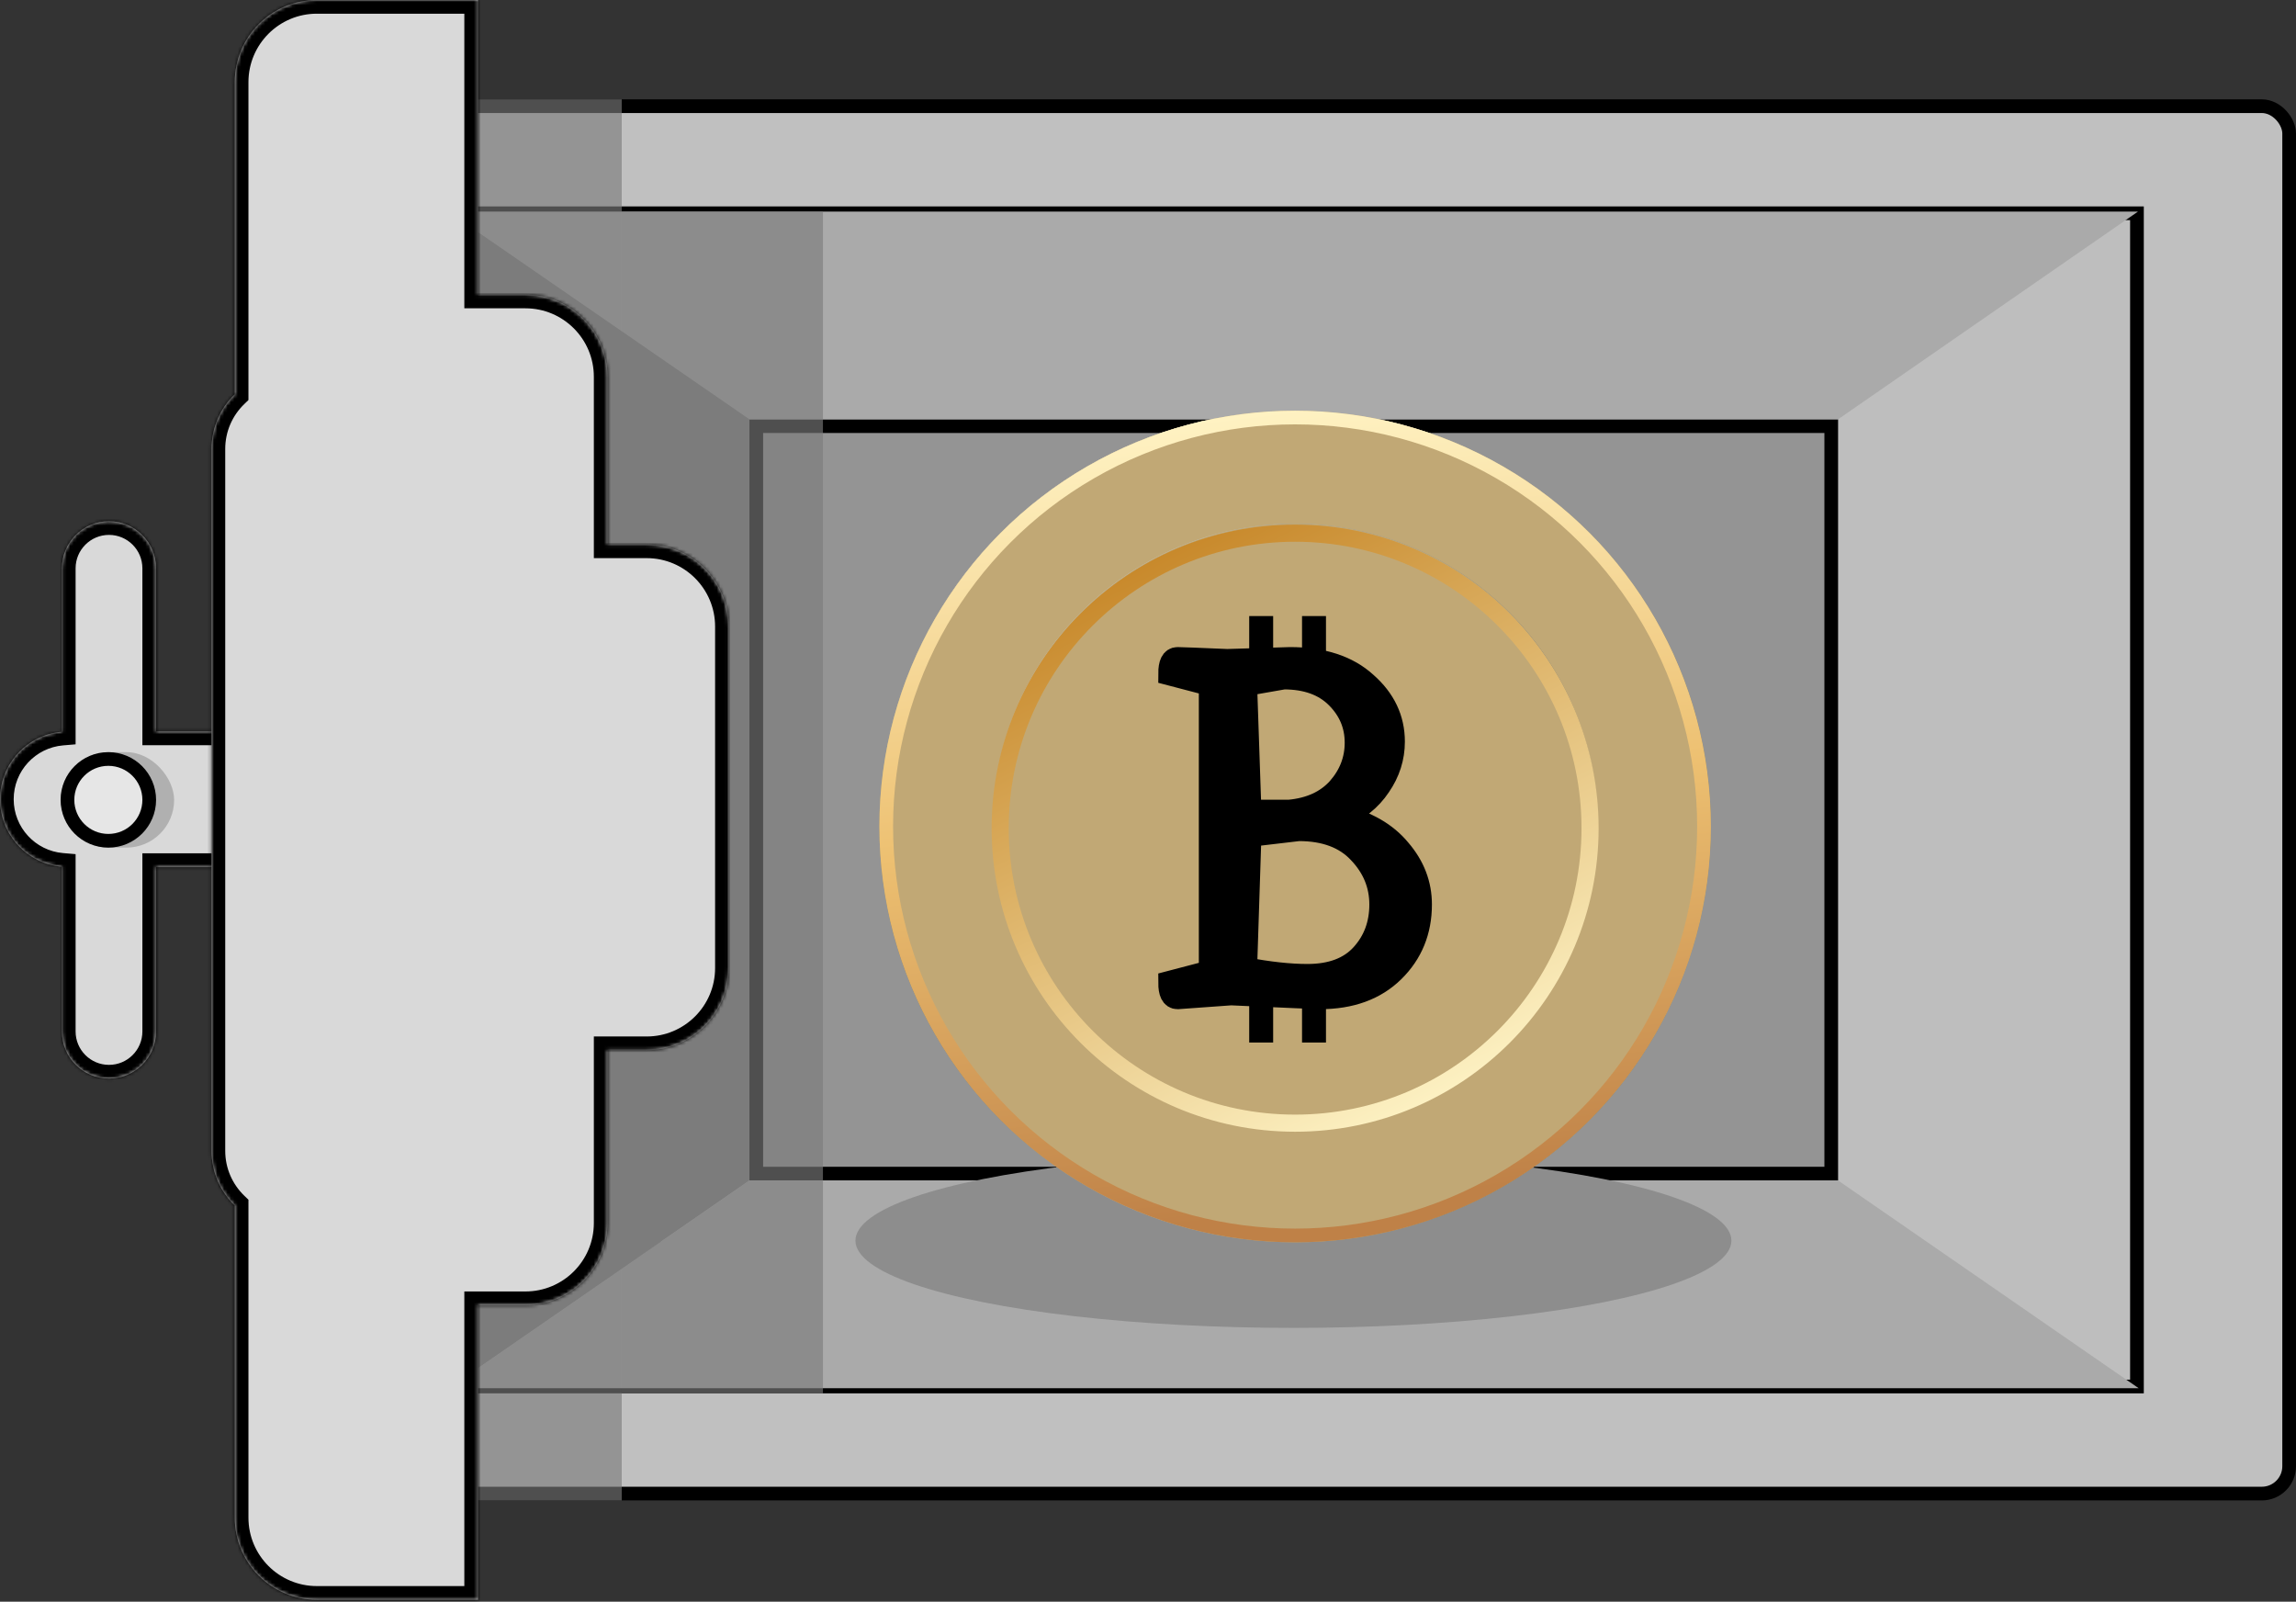 <?xml version="1.0" encoding="UTF-8"?> <svg xmlns="http://www.w3.org/2000/svg" width="671" height="468" viewBox="0 0 671 468" fill="none"><rect x="0" y="0" width="671" height="468" fill="#333333" stroke="none"/><rect x="87.194" y="31.026" width="581.806" height="405.385" rx="8" fill="#C0C0C0" stroke="black" stroke-width="4"></rect><rect x="131.677" y="62.315" width="492.842" height="342.809" fill="#BEBEBE" stroke="black" stroke-width="4"></rect><rect x="221.017" y="124.514" width="314.16" height="218.41" fill="#949494" stroke="black" stroke-width="4"></rect><path d="M129.677 61.446L193.195 104.42V363.019L131.184 405.616L129.677 61.446Z" fill="#7C7C7C"></path><path d="M129.677 61.446L219.018 104.42V344.924L131.184 405.616L129.677 61.446Z" fill="#7C7C7C"></path><path d="M219.017 344.924H537.177L625.01 405.616H131.184L219.017 344.924Z" fill="#AAAAAA"></path><path d="M219.017 122.514H537.177L624.822 61.822H130.996L219.017 122.514Z" fill="#AAAAAA"></path><g style="mix-blend-mode:darken"><ellipse cx="378" cy="362.5" rx="128" ry="25.5" fill="#8D8D8D"></ellipse></g><g style="mix-blend-mode:darken" opacity="0.64"><rect x="127.792" y="29.026" width="53.906" height="409.385" fill="#7C7C7C"></rect></g><g style="mix-blend-mode:darken" opacity="0.64"><rect x="240.504" y="61.822" width="345.301" height="58.807" transform="rotate(90 240.504 61.822)" fill="#7C7C7C"></rect></g><mask id="path-11-inside-1_117_3" fill="white"><path fill-rule="evenodd" clip-rule="evenodd" d="M45.613 166.054C45.613 158.455 39.453 152.294 31.854 152.294C24.255 152.294 18.094 158.455 18.094 166.054L18.094 213.812C7.958 214.672 0 223.172 0 233.531C0 243.889 7.958 252.389 18.094 253.25L18.094 301.385C18.094 308.984 24.255 315.144 31.854 315.144C39.453 315.144 45.613 308.984 45.613 301.385L45.613 253.321H71.058C81.988 253.321 90.849 244.461 90.849 233.531C90.849 222.601 81.988 213.74 71.058 213.74H45.613L45.613 166.054Z"></path></mask><path fill-rule="evenodd" clip-rule="evenodd" d="M45.613 166.054C45.613 158.455 39.453 152.294 31.854 152.294C24.255 152.294 18.094 158.455 18.094 166.054L18.094 213.812C7.958 214.672 0 223.172 0 233.531C0 243.889 7.958 252.389 18.094 253.25L18.094 301.385C18.094 308.984 24.255 315.144 31.854 315.144C39.453 315.144 45.613 308.984 45.613 301.385L45.613 253.321H71.058C81.988 253.321 90.849 244.461 90.849 233.531C90.849 222.601 81.988 213.74 71.058 213.74H45.613L45.613 166.054Z" fill="#D9D9D9"></path><path d="M31.854 152.294V156.294V152.294ZM45.613 166.054L49.613 166.054V166.054H45.613ZM18.094 166.054H22.094H18.094ZM18.094 213.812L18.433 217.797L22.094 217.486V213.812H18.094ZM18.094 253.25H22.094V249.575L18.433 249.264L18.094 253.25ZM18.094 301.385H22.094H18.094ZM45.613 301.385H41.613H45.613ZM45.613 253.321V249.321H41.613V253.321H45.613ZM45.613 213.74H41.613V217.74H45.613V213.74ZM31.854 156.294C37.243 156.294 41.613 160.664 41.613 166.054H49.613C49.613 156.246 41.662 148.294 31.854 148.294V156.294ZM22.094 166.054C22.094 160.664 26.464 156.294 31.854 156.294V148.294C22.046 148.294 14.094 156.246 14.094 166.054H22.094ZM22.094 213.812L22.094 166.054H14.094L14.094 213.812H22.094ZM4 233.531C4 225.268 10.35 218.483 18.433 217.797L17.756 209.826C5.567 210.861 -4 221.076 -4 233.531H4ZM18.433 249.264C10.35 248.578 4 241.794 4 233.531H-4C-4 245.985 5.567 256.201 17.756 257.235L18.433 249.264ZM22.094 301.385L22.094 253.25H14.094L14.094 301.385H22.094ZM31.854 311.144C26.464 311.144 22.094 306.775 22.094 301.385H14.094C14.094 311.193 22.046 319.144 31.854 319.144V311.144ZM41.613 301.385C41.613 306.775 37.243 311.144 31.854 311.144V319.144C41.662 319.144 49.613 311.193 49.613 301.385H41.613ZM41.613 253.321L41.613 301.385H49.613L49.613 253.321H41.613ZM71.058 249.321H45.613V257.321H71.058V249.321ZM86.849 233.531C86.849 242.252 79.779 249.321 71.058 249.321V257.321C84.197 257.321 94.849 246.67 94.849 233.531H86.849ZM71.058 217.74C79.779 217.74 86.849 224.81 86.849 233.531H94.849C94.849 220.391 84.197 209.74 71.058 209.74V217.74ZM45.613 217.74H71.058V209.74H45.613V217.74ZM41.613 166.054L41.613 213.74H49.613L49.613 166.054L41.613 166.054Z" fill="black" mask="url(#path-11-inside-1_117_3)"></path><g style="mix-blend-mode:darken"><rect x="50.89" y="247.667" width="33.173" height="27.895" rx="13.948" transform="rotate(180 50.89 247.667)" fill="#B0B0B0"></rect></g><circle cx="31.665" cy="233.719" r="11.948" fill="#E6E6E6" stroke="black" stroke-width="4"></circle><mask id="path-15-inside-2_117_3" fill="white"><path fill-rule="evenodd" clip-rule="evenodd" d="M92.608 0C79.353 0 68.608 10.745 68.608 24V115.191C64.424 119.235 61.822 124.906 61.822 131.184V336.254C61.822 342.532 64.424 348.203 68.608 352.247V443.438C68.608 456.693 79.353 467.438 92.608 467.438H139.701V381.354H153.551C166.806 381.354 177.551 370.609 177.551 357.354V306.851H188.986C202.241 306.851 212.986 296.105 212.986 282.851V183.08C212.986 169.825 202.241 159.08 188.986 159.08H177.551V110.084C177.551 96.83 166.806 86.084 153.551 86.084H139.701V0H92.608Z"></path></mask><path fill-rule="evenodd" clip-rule="evenodd" d="M92.608 0C79.353 0 68.608 10.745 68.608 24V115.191C64.424 119.235 61.822 124.906 61.822 131.184V336.254C61.822 342.532 64.424 348.203 68.608 352.247V443.438C68.608 456.693 79.353 467.438 92.608 467.438H139.701V381.354H153.551C166.806 381.354 177.551 370.609 177.551 357.354V306.851H188.986C202.241 306.851 212.986 296.105 212.986 282.851V183.08C212.986 169.825 202.241 159.08 188.986 159.08H177.551V110.084C177.551 96.83 166.806 86.084 153.551 86.084H139.701V0H92.608Z" fill="#D9D9D9"></path><path d="M68.608 115.191L71.388 118.067L72.608 116.888V115.191H68.608ZM68.608 352.247H72.608V350.55L71.388 349.371L68.608 352.247ZM139.701 467.438V471.438H143.701V467.438H139.701ZM139.701 381.354V377.354H135.701V381.354H139.701ZM177.551 306.851V302.851H173.551V306.851H177.551ZM177.551 159.08H173.551V163.08H177.551V159.08ZM139.701 86.084H135.701V90.084H139.701V86.084ZM139.701 0H143.701V-4H139.701V0ZM72.608 24C72.608 12.954 81.562 4 92.608 4V-4C77.144 -4 64.608 8.536 64.608 24H72.608ZM72.608 115.191V24H64.608V115.191H72.608ZM65.823 131.184C65.823 126.034 67.951 121.389 71.388 118.067L65.828 112.315C60.897 117.081 57.822 123.777 57.822 131.184H65.823ZM65.823 336.254V131.184H57.822V336.254H65.823ZM71.388 349.371C67.951 346.05 65.823 341.404 65.823 336.254H57.822C57.822 343.661 60.897 350.357 65.828 355.123L71.388 349.371ZM72.608 443.438V352.247H64.608V443.438H72.608ZM92.608 463.438C81.562 463.438 72.608 454.484 72.608 443.438H64.608C64.608 458.902 77.144 471.438 92.608 471.438V463.438ZM139.701 463.438H92.608V471.438H139.701V463.438ZM135.701 381.354V467.438H143.701V381.354H135.701ZM153.551 377.354H139.701V385.354H153.551V377.354ZM173.551 357.354C173.551 368.4 164.597 377.354 153.551 377.354V385.354C169.015 385.354 181.551 372.818 181.551 357.354H173.551ZM173.551 306.851V357.354H181.551V306.851H173.551ZM188.986 302.851H177.551V310.851H188.986V302.851ZM208.986 282.851C208.986 293.896 200.032 302.851 188.986 302.851V310.851C204.45 310.851 216.986 298.315 216.986 282.851H208.986ZM208.986 183.08V282.851H216.986V183.08H208.986ZM188.986 163.08C200.032 163.08 208.986 172.034 208.986 183.08H216.986C216.986 167.616 204.45 155.08 188.986 155.08V163.08ZM177.551 163.08H188.986V155.08H177.551V163.08ZM173.551 110.084V159.08H181.551V110.084H173.551ZM153.551 90.084C164.597 90.084 173.551 99.039 173.551 110.084H181.551C181.551 94.62 169.015 82.084 153.551 82.084V90.084ZM139.701 90.084H153.551V82.084H139.701V90.084ZM135.701 0V86.084H143.701V0H135.701ZM92.608 4H139.701V-4H92.608V4Z" fill="black" mask="url(#path-15-inside-2_117_3)"></path><circle cx="378.495" cy="241.495" r="104.995" fill="url(#paint0_linear_117_3)"></circle><circle cx="378.495" cy="241.495" r="104.995" fill="url(#paint1_linear_117_3)" style="mix-blend-mode:overlay"></circle><circle cx="378.495" cy="241.495" r="104.995" fill="#C1A875" style="mix-blend-mode:color"></circle><circle cx="378.495" cy="241.495" r="104.995" stroke="url(#paint2_linear_117_3)" stroke-width="33"></circle><circle cx="378.495" cy="241.495" r="104.995" stroke="url(#paint3_linear_117_3)" stroke-width="33" style="mix-blend-mode:overlay"></circle><circle cx="378.495" cy="241.495" r="104.995" stroke="#C1A875" stroke-width="33" style="mix-blend-mode:color"></circle><circle cx="378.495" cy="241.495" r="119.495" stroke="url(#paint4_linear_117_3)" stroke-width="4"></circle><circle cx="378.496" cy="241.986" r="86.195" stroke="url(#paint5_linear_117_3)" stroke-width="5"></circle><path d="M407.071 216.708C407.071 221.319 405.706 225.601 402.977 229.553C400.342 233.505 396.578 236.516 391.685 238.587C399.213 240.374 404.953 243.668 408.906 248.467C412.952 253.172 414.975 258.442 414.975 264.276C414.975 271.992 412.34 278.438 407.071 283.614C401.801 288.789 394.696 291.377 385.757 291.377C385.098 291.377 376.441 291.001 359.785 290.248L344.117 291.377C342.706 291.377 342 289.966 342 287.143L353.857 284.037V199.911L342 196.806C342 193.983 342.706 192.571 344.117 192.571C344.964 192.571 349.81 192.759 358.656 193.136C370.136 192.759 376.253 192.571 377.005 192.571C386.416 192.571 393.755 194.971 399.025 199.77C404.389 204.475 407.071 210.121 407.071 216.708ZM382.087 285.166C389.144 285.166 394.508 283.143 398.178 279.097C401.848 275.051 403.683 270.11 403.683 264.276C403.683 258.442 401.566 253.313 397.331 248.891C393.191 244.468 387.262 242.256 379.546 242.256L365.149 243.95L363.878 283.19C370.842 284.508 376.911 285.166 382.087 285.166ZM375.171 197.935L363.878 199.911L365.149 237.175H376.723C382.934 236.61 387.78 234.399 391.262 230.541C394.743 226.589 396.484 222.072 396.484 216.99C396.484 211.815 394.602 207.345 390.838 203.581C387.074 199.817 381.852 197.935 375.171 197.935Z" fill="black"></path><path d="M368.576 197.644L368.576 180M384.015 197.644V180M384.015 304.61V286.966M368.576 304.61L368.576 286.966M407.071 216.708C407.071 221.319 405.706 225.601 402.977 229.553C400.342 233.505 396.578 236.516 391.685 238.587C399.213 240.374 404.953 243.668 408.906 248.467C412.952 253.172 414.975 258.442 414.975 264.276C414.975 271.992 412.34 278.438 407.071 283.614C401.801 288.789 394.696 291.377 385.757 291.377C385.098 291.377 376.441 291.001 359.785 290.248L344.117 291.377C342.706 291.377 342 289.966 342 287.143L353.857 284.037V199.911L342 196.806C342 193.983 342.706 192.571 344.117 192.571C344.964 192.571 349.81 192.759 358.656 193.136C370.136 192.759 376.253 192.571 377.005 192.571C386.416 192.571 393.755 194.971 399.025 199.77C404.389 204.475 407.071 210.121 407.071 216.708ZM382.087 285.166C389.144 285.166 394.508 283.143 398.178 279.097C401.848 275.051 403.683 270.11 403.683 264.276C403.683 258.442 401.566 253.313 397.331 248.891C393.191 244.468 387.262 242.256 379.546 242.256L365.149 243.95L363.878 283.19C370.842 284.508 376.911 285.166 382.087 285.166ZM375.171 197.935L363.878 199.911L365.149 237.175H376.723C382.934 236.61 387.78 234.399 391.262 230.541C394.743 226.589 396.484 222.072 396.484 216.99C396.484 211.815 394.602 207.345 390.838 203.581C387.074 199.817 381.852 197.935 375.171 197.935Z" stroke="black" stroke-width="7"></path><defs><linearGradient id="paint0_linear_117_3" x1="270.472" y1="271.975" x2="497.091" y2="218.889" gradientUnits="userSpaceOnUse"><stop stop-color="#576265"></stop><stop offset="0.172" stop-color="#9EA1A1"></stop><stop offset="0.457" stop-color="#848B8A"></stop><stop offset="0.554" stop-color="#576265"></stop><stop offset="0.823" stop-color="#576265"></stop><stop offset="0.925" stop-color="#757A7B"></stop><stop offset="1" stop-color="#576265"></stop></linearGradient><linearGradient id="paint1_linear_117_3" x1="354" y1="241.495" x2="305.534" y2="115.012" gradientUnits="userSpaceOnUse"><stop stop-color="white" stop-opacity="0"></stop><stop offset="1" stop-color="white"></stop></linearGradient><linearGradient id="paint2_linear_117_3" x1="270.472" y1="271.975" x2="497.091" y2="218.889" gradientUnits="userSpaceOnUse"><stop stop-color="#576265"></stop><stop offset="0.172" stop-color="#9EA1A1"></stop><stop offset="0.457" stop-color="#848B8A"></stop><stop offset="0.554" stop-color="#576265"></stop><stop offset="0.823" stop-color="#576265"></stop><stop offset="0.925" stop-color="#757A7B"></stop><stop offset="1" stop-color="#576265"></stop></linearGradient><linearGradient id="paint3_linear_117_3" x1="354" y1="241.495" x2="305.534" y2="115.012" gradientUnits="userSpaceOnUse"><stop stop-color="white" stop-opacity="0"></stop><stop offset="1" stop-color="white"></stop></linearGradient><linearGradient id="paint4_linear_117_3" x1="354.588" y1="120" x2="384.133" y2="362.989" gradientUnits="userSpaceOnUse"><stop stop-color="#FFF3C4"></stop><stop offset="0.484" stop-color="#EDC071"></stop><stop offset="0.961" stop-color="#BF8147"></stop></linearGradient><linearGradient id="paint5_linear_117_3" x1="356.359" y1="153.291" x2="436.44" y2="311.342" gradientUnits="userSpaceOnUse"><stop stop-color="#C8892B"></stop><stop offset="1" stop-color="#FCF0C1"></stop></linearGradient></defs></svg> 